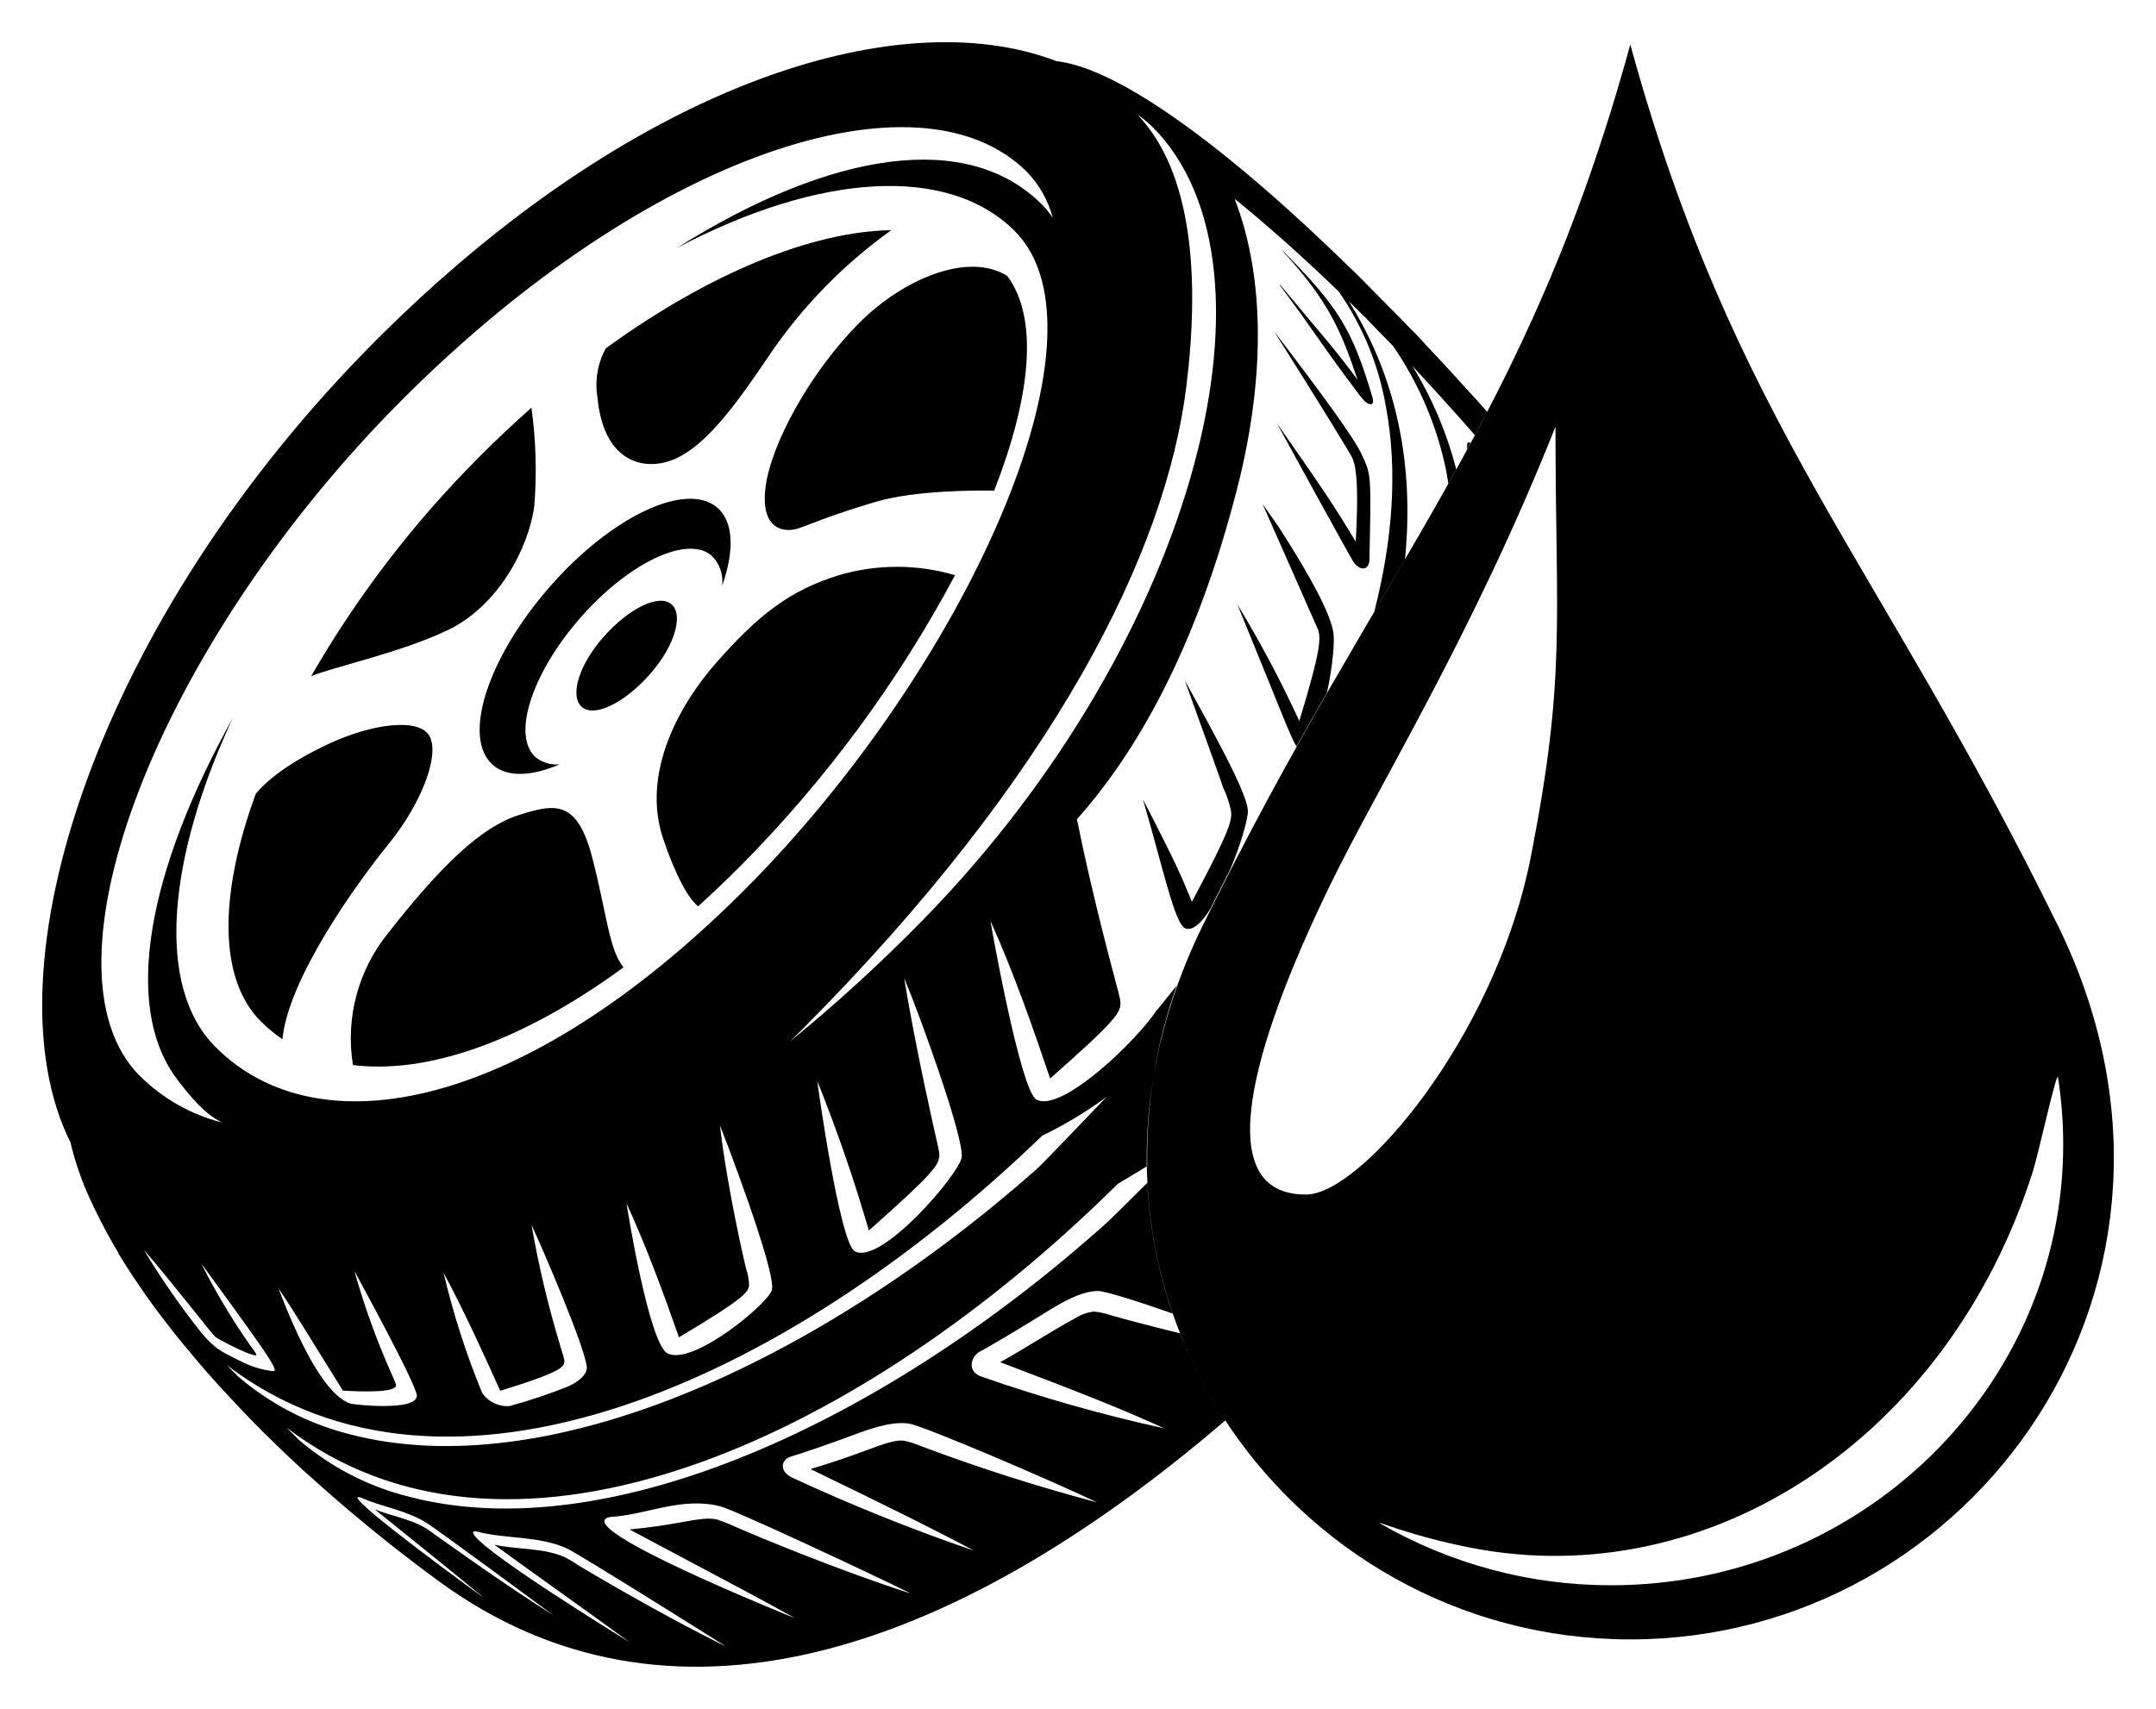 <?xml version="1.0" encoding="utf-8"?>
<!-- Generator: Adobe Illustrator 25.4.1, SVG Export Plug-In . SVG Version: 6.00 Build 0)  -->
<svg version="1.1" id="Layer_1_copy" xmlns="http://www.w3.org/2000/svg" xmlns:xlink="http://www.w3.org/1999/xlink" x="0px"
	 y="0px" viewBox="0 0 255.59 202.62" style="enable-background:new 0 0 255.59 202.62;" xml:space="preserve">
<path d="M113.22,68.2c-6.78,12.71-15.38,24.35-25.53,34.57c-1.65,1.65-3.3,3.21-4.93,4.69c-0.68-0.54-2.22-2.33-4.17-8.1
	c-2.59-7.85,2.09-15.94,6.19-20.63c5.15-5.89,8.91-8.76,14.7-10.54C103.97,66.87,108.74,66.88,113.22,68.2z M90.74,57.88
	c-0.61,5.23,2.53,5.21,3.84,4.79s3.8-1.57,9.28-3.18c4.56-1.34,11.69-1.36,14-1.32c4.3-11,5.34-20.37,1.55-25.45
	c-4.59-2.9-12.3,0.32-17.51,5.53C96.12,44.03,91.35,52.65,90.74,57.88z M79.59,71.64c-1.48-1.25-5,0.46-8,3.83s-4.08,7.1-2.6,8.36
	s5-0.46,8-3.83S81.07,72.89,79.59,71.64z M61.51,96.64c-4.41,1.39-9.13,5.86-15.51,14.01c-3.55,4.38-5.06,10.07-4.16,15.63
	c8.61,1.07,19.76-2.58,32.07-11.58c-1.73-2.15-2-6.47-3.68-12.94C68.46,94.9,65.92,95.21,61.51,96.64z M80.26,54.3
	c3.61-1.71,7.08-6.44,11-12.27c3.89-5.72,8.77-10.71,14.4-14.74c-9.33,0.15-21.42,5-33.83,14c-0.99,1.78-1.34,3.84-1,5.84
	C71.56,55.03,76.65,56.03,80.26,54.3z M174.11,52.45c-0.08,0-0.25,0.06-0.18,0.68v0.11l0.39-0.71
	C174.26,52.49,174.18,52.46,174.11,52.45z M135.5,94.79c2.37,8.12,3.76,14.76,5,15.28c0.89,0.35,2-0.68,3-2.34
	c0.79-1.59,1.58-3.16,2.36-4.68c1.26-3,2.14-6.07,2.07-7c-0.17-2.26-4.37-9.73-7.47-15.37C143,87.76,145,93.26,145,93.38
	c0.43,0.89,0.74,1.83,0.94,2.8c0.11,1.07-0.05,2.16-4.64,10.74C140,103.78,139.51,102.54,135.5,94.79z M151.7,33.79
	c4.48,6,4.77,6.84,9.54,13.15c0.71,0.94,1.08,1,1.33,1c0.19-0.15,0.26-0.22,0.17-0.7c-2.46-8.37-4.15-10.91-10.83-17.68l0.31,0.39
	c5.26,5.77,6.75,9.22,8.71,15.06c-3-4-3.44-4.37-9.2-11.27L151.7,33.79z M146.7,71.7c5.15,12.55,6.37,15.92,7,16.79
	c1.22-2.19,2.43-4.32,3.62-6.39c0.65-3.07,1-6.28,0.68-7.46c-0.52-2.22-2.38-5.88-6.45-12.22l-1.88-2.67l6.6,14.94
	c0.25,1,0.48,1.89-2.24,10.8c-2.17-4.73-4.62-9.34-7.32-13.79H146.7z M160.28,54.23c0.29,0.65,0.89,2,0.44,10
	c-2.73-4.57-4.28-6.78-9.35-14.05c0.11,0.21,8.76,16,9.07,16.43c0.7,1,1.71,1.14,1.9-0.08c0.22-10.2,0.22-10.2-0.86-12.54
	c-0.9-2-4.55-7-10.46-14.73C156.36,47.69,160.08,53.78,160.28,54.23z M145.28,168.4c-32.89,28.22-66.18,38.83-93.19,19.13
	c-1.82-1.33-3.61-2.69-5.38-4.08l-0.45-0.35c-1.74-1.38-3.46-2.79-5.14-4.22l-0.07-0.06c-1.69-1.44-3.34-2.91-5-4.39l-0.41-0.38
	c-1.58-1.46-3.11-2.93-4.6-4.41l-0.08-0.08l-0.05-0.06c-0.78-0.78-1.54-1.56-2.29-2.35l-0.6-0.64c-0.58-0.61-1.14-1.22-1.7-1.83
	l-0.59-0.64c-0.71-0.79-1.41-1.58-2.09-2.37l-0.23-0.28c-0.6-0.7-1.18-1.4-1.76-2.1l-0.56-0.69c-0.51-0.63-1-1.27-1.49-1.9
	l-0.39-0.5c-0.59-0.78-1.17-1.56-1.72-2.34l-0.38-0.54c-0.43-0.62-0.85-1.23-1.26-1.85c-0.15-0.22-0.3-0.44-0.44-0.67
	c-0.47-0.72-0.93-1.45-1.36-2.16L14,148.49c-0.46-0.76-0.89-1.52-1.3-2.27l-0.33-0.62c-0.31-0.58-0.61-1.16-0.89-1.74l-0.28-0.57
	c-0.35-0.73-0.68-1.46-1-2.18c0-0.12-0.09-0.23-0.14-0.34c-0.25-0.61-0.48-1.22-0.68-1.81l-0.21-0.62
	c-0.19-0.58-0.36-1.15-0.52-1.71c0-0.13-0.08-0.27-0.11-0.4c-0.03-0.13-0.12-0.5-0.17-0.75c-10.2-20.33,3-61.91,36.31-95.23
	c30-30,61.49-40.29,80.57-33c7.4,0.83,20.2,10.2,35.19,24.88c0.67,0.65,1.34,1.31,2,2l0.26,0.26l0.64,0.65l1.26,1.27l1,1
	c0.42,0.43,0.85,0.87,1.27,1.32l1,1l1.29,1.4l1,1.06l1.34,1.44l1,1.09l1.39,1.53l1,1.09l1.41,1.58c-0.48,0.93-1,1.85-1.46,2.76
	c-2.57-2.93-5-5.59-7.41-8.19c2.34,3.8,4.09,7.93,5.2,12.25c-0.31,0.57-0.63,1.13-0.94,1.69c-0.08-0.53-0.16-1.06-0.26-1.59
	c-1.09-5.27-3.23-10.27-6.28-14.71c-1-1-2-2.05-3-3.09c-0.76-0.76-1.51-1.5-2.25-2.22c5.82,9.26,7.74,19.71,6.66,30.58
	c-1.19,2.05-2.41,4.12-3.64,6.22c2.19-8.55,2.79-16.79,1.38-24.28c-0.84-4.91-2.75-9.58-5.59-13.67c-4.69-4.52-8.79-8.13-12.35-11
	c3.63,9.35,3.72,21.68,0,35.52c-5.29,20-12.77,31.39-18.7,38.06l0.14,0.58c1.62,8.21,4.47,18.72,4.5,18.83
	c0.53,2,0.56,2.17,0.52,2.56c-0.1,1-0.56,1.93-8.33,8.75c-1.86-5.52-4.34-12.64-7.07-18.68c0,0.2,3.54,20.11,5.44,21.18
	c3,1.65,12.11-7.2,14.32-10.68v0.06c0.79-1,1.56-1.93,2.33-2.91c-2.45,6.87-3.64,14.13-3.51,21.43l-3.49,2.1
	c-1.06,1.05-2.13,2.08-3.21,3.1C99,172.03,59.73,188.9,34,169.29l1.41,1.41c3.77,3.24,8.25,5.56,13.08,6.76
	c23.74,6.23,56.45-8.93,82.7-32.47c0.5-0.45,2.64-2.57,4.82-4.75c0.27,5.28,1.28,10.5,3,15.5c-4.27-1.5-8-2.66-8.84-2.67
	c-2.09,0-4.59,1.53-6.41,2.67c-2.53,1.58-6.84,4.14-7.56,4.49l0,0l-0.14,0.08c-1,0.66-1.37,2.24,0.15,2.86
	c7.14,2.5,14.43,4.57,21.82,6.19c-4.56-2.09-9.47-4.07-19.46-7.85c3-1.65,5.89-3.59,8.93-5.23c0.66-0.42,1.41-0.68,2.18-0.77
	c0.68,0.06,1.35,0.21,2,0.43c1.12,0.33,4.33,1.2,8.23,2.15c1.41,3.62,3.2,7.07,5.34,10.31H145.28z M140.62,45.96
	c-2.43,19.37-15.38,45.88-45.78,76.36c-0.4,0.4-0.79,0.77-1.19,1.16c4.95-4.03,9.68-8.31,14.19-12.82
	c33.45-33.13,45.64-78.77,28.77-95.63c-0.55-0.53-1.14-1.01-1.77-1.44C141.33,20.37,142.27,32.82,140.62,45.96z M114,137.26
	c0.39-2.13-5-17-6.81-21.29c1.25,7.84,3.71,18.66,3.74,18.76c0.44,1.89,0.46,2.07,0.41,2.44c-0.13,1-0.61,1.88-8.34,8.73
	c-1.74-6.01-3.78-11.92-6.11-17.72c0,0.19,2.65,19.23,4.45,20.18C104.44,150.03,113.61,139.32,114,137.26z M16.6,127.58
	c2.69,2.68,6.06,4.59,9.75,5.52c-2.09-1-3.81-3.11-5.25-5c-6.74-8.7-3.5-25,6.48-42.93c-7.74,16.64-9.19,31.85-2,39
	c12.16,12.16,36.43,7.59,62.63-18.61s44.25-66,32.09-78.16c-7.9-7.9-23.15-6.9-40.06,2c18.44-11.59,34.51-13.92,43.25-5.18
	c0.49,0.49,0.93,1.03,1.31,1.6c-0.54-2.05-1.59-3.92-3.06-5.44C109,7.68,76.84,18.23,47.78,47.29s-43.88,67.6-31.2,80.29
	L16.6,127.58z M91.51,152.93c0.51-2.22-5.71-18.41-6.16-19.48c0.91,7.81,3.05,16.79,3.07,16.88c0.24,0.67,0.37,1.38,0.38,2.1
	c-0.15,0.75-0.26,1.35-8.31,6.13c-1.75-5-3.86-10.76-6.21-15.87c0,0.17,2.65,16.72,4.87,17.79
	C82.22,161.96,91.16,154.47,91.51,152.93z M60.42,166.71c2.38-0.65,4.71-1.43,7-2.35c0.5-0.24,2-1,2.14-2.06
	c0.2-1.7-5.51-14.89-6.55-17.06c0.86,4.94,2.03,9.82,3.49,14.61c0.37,1.21,0.44,1.46,0.4,1.67c-0.09,0.5-0.21,1.13-7.6,3.38
	c-2-4.45-4.33-9.56-6.72-14c1.15,4.87,2.68,9.64,4.58,14.26c0.74,1.07,2,1.66,3.3,1.55H60.42z M49.42,165.49
	c0-1.28-7.33-14.64-7.4-14.77c1.17,4.16,2.64,8.23,4.4,12.18c0.45,1,0.54,1.22,0.53,1.37c-0.08,0.87-4,0.75-6.3,0.61
	c-5.16-8.33-5.82-9.4-7.63-12.12c2.13,5.64,5.34,12.58,8.51,13.66C41.88,166.54,49.37,167.38,49.42,165.49L49.42,165.49z
	 M28.43,161.34c1.14,0.61,2.38,1.01,3.66,1.2c1,0.14,1.3,0.28-8.23-12.73l0,0c1.71,3.41,3.68,6.69,5.87,9.81
	c0.26,0.3,0.49,0.64,0.67,1l-0.06,0.08c-0.91,0-4.6-2-4.79-2.17c-0.69-0.65-5-6.32-8.51-10.36c2.06,3.43,4.35,6.73,6.84,9.86
	c1.69,2,2.25,2.13,4.55,3.33L28.43,161.34z M41.36,170.03c23.42,6.19,55.51-8.43,81.49-31.37c0.8-0.71,4.87-5,8.33-8.6
	c-2.39,1.76-4.94,3.3-7.62,4.59C93.14,164.03,53,181.83,26.87,161.84l1.41,1.41C32.06,166.48,36.54,168.8,41.36,170.03z
	 M44.36,178.93c2,0.84,4.09,1.07,6.12,2.27c0.3,0.18,0.91,0.62,1.31,0.92c0.07,0,7.07,5.15,13.86,9.43c-1-0.74-14-10.33-15.1-11
	c-2.57-1.57-5.2-1.83-7.8-3l0,0c-0.12-0.05-0.25-0.05-0.37,0c-0.22,0.88,14.8,11.8,15,11.91c-4.33-3.58-8.68-7.03-13-10.54
	L44.36,178.93z M86.26,195.34c-1.24-0.8-17.5-11-19-11.72c-3.33-1.54-7.15-1.12-10.64-2l0,0c-0.17-0.07-0.36-0.07-0.53,0
	c-0.59,1.37,18.31,12.95,18.5,13.06c-5.31-3.88-10.69-7.67-16-11.53c2.76,0.61,5.74,0.33,8.37,1.48c0.57,0.3,1.13,0.63,1.66,1
	c0.1,0.04,8.91,5.4,17.66,9.7L86.26,195.34z M74.68,181.34c2.64-0.26,4.38-0.54,5.85-0.81c2.58-0.47,3.53-0.58,4.45-0.37
	c0.68,0.22,1.35,0.48,2,0.78c2.72,1.2,12.4,5.24,21,8c-4.3-2.15-20.83-9.89-22.59-10.34c-4.6-1.17-8.68,1-13,1.26l0,0
	c-0.11,0.01-0.22,0.04-0.33,0.07c-3.89,1.43,21.12,11.5,22.18,11.93c-4.24-2.35-5.14-2.83-19.54-10.48L74.68,181.34z M96.12,174.17
	c3-0.9,4.86-1.57,6.35-2.13c2.86-1.07,3.83-1.32,4.71-1.22c0.68,0.15,1.35,0.37,2,0.64c6.85,2.58,13.82,4.8,20.89,6.68
	c-5-2.4-20.49-9.07-22.33-9.35c-2.09-0.31-4.76,0.68-6.53,1.34c-2.86,1.07-6.78,2.4-7.44,2.57l0,0c-0.13,0.04-0.25,0.1-0.37,0.16
	c-0.86,0.51-0.86,1.65,0.43,2.3c7.06,3.28,14.28,6.18,21.64,8.7c-4.88-2.6-9.7-4.98-19.33-9.65L96.12,174.17z M63.34,59.97
	c0.31-3.88,0.2-7.78-0.34-11.64c-2,1.82-4.08,3.7-6.12,5.78c-7.78,7.77-14.51,16.54-20,26.07c2.26-1,11-2.88,16.47-5.6
	C59,71.74,62.66,65.13,63.34,59.97z M58.48,90.74c1.72,1.45,4.58,1.3,7.86-0.11c-0.99,0.09-1.98-0.19-2.78-0.79
	c-2.92-2.46-0.63-9.82,5.11-16.44s12.77-10,15.68-7.53c0.96,0.93,1.42,2.26,1.26,3.58c1.46-4.15,1.38-7.61-0.61-9.29
	c-3.73-3.13-12.69,1.16-20,9.61S54.75,87.6,58.48,90.74z M30.93,121.11c0.78,0.78,1.64,1.49,2.55,2.11
	c0.72-7.32,8.94-18.66,12.62-23.19s6-10.21,4.88-12.63S44,85.84,39,88.18s-7.5,4.5-8.68,5.94C26,105.91,25.83,116.03,30.93,121.11z
	 M243.93,109.69c-21.34-43.51-38.32-59.44-50.66-104.41c-12.35,45-29.32,60.91-50.67,104.42c-20.74,42.24,10,84.68,50.67,84.68
	s71.4-42.45,50.67-84.69H243.93z M154.93,141.63c-11.52,0.16-6.69-17.26,2.75-36.68c5.8-11.94,16.93-29.72,26.72-54.36
	c0,23.33,1.32,29.57-3,51.38c-4.3,21.17-20.02,39.57-26.49,39.66H154.93z M191,187.96c-9.6,0.01-19.03-2.51-27.35-7.31
	c-0.92-0.54,3.43,1.45,10.82,2.88c28.18,5.45,56.44-13,66.51-44.6c0.74-2.33,2.87-12.22,3-11.16c0.4,2.61,0.61,5.25,0.61,7.89
	C244.61,164.49,220.56,187.96,191,187.96z"/>
</svg>
